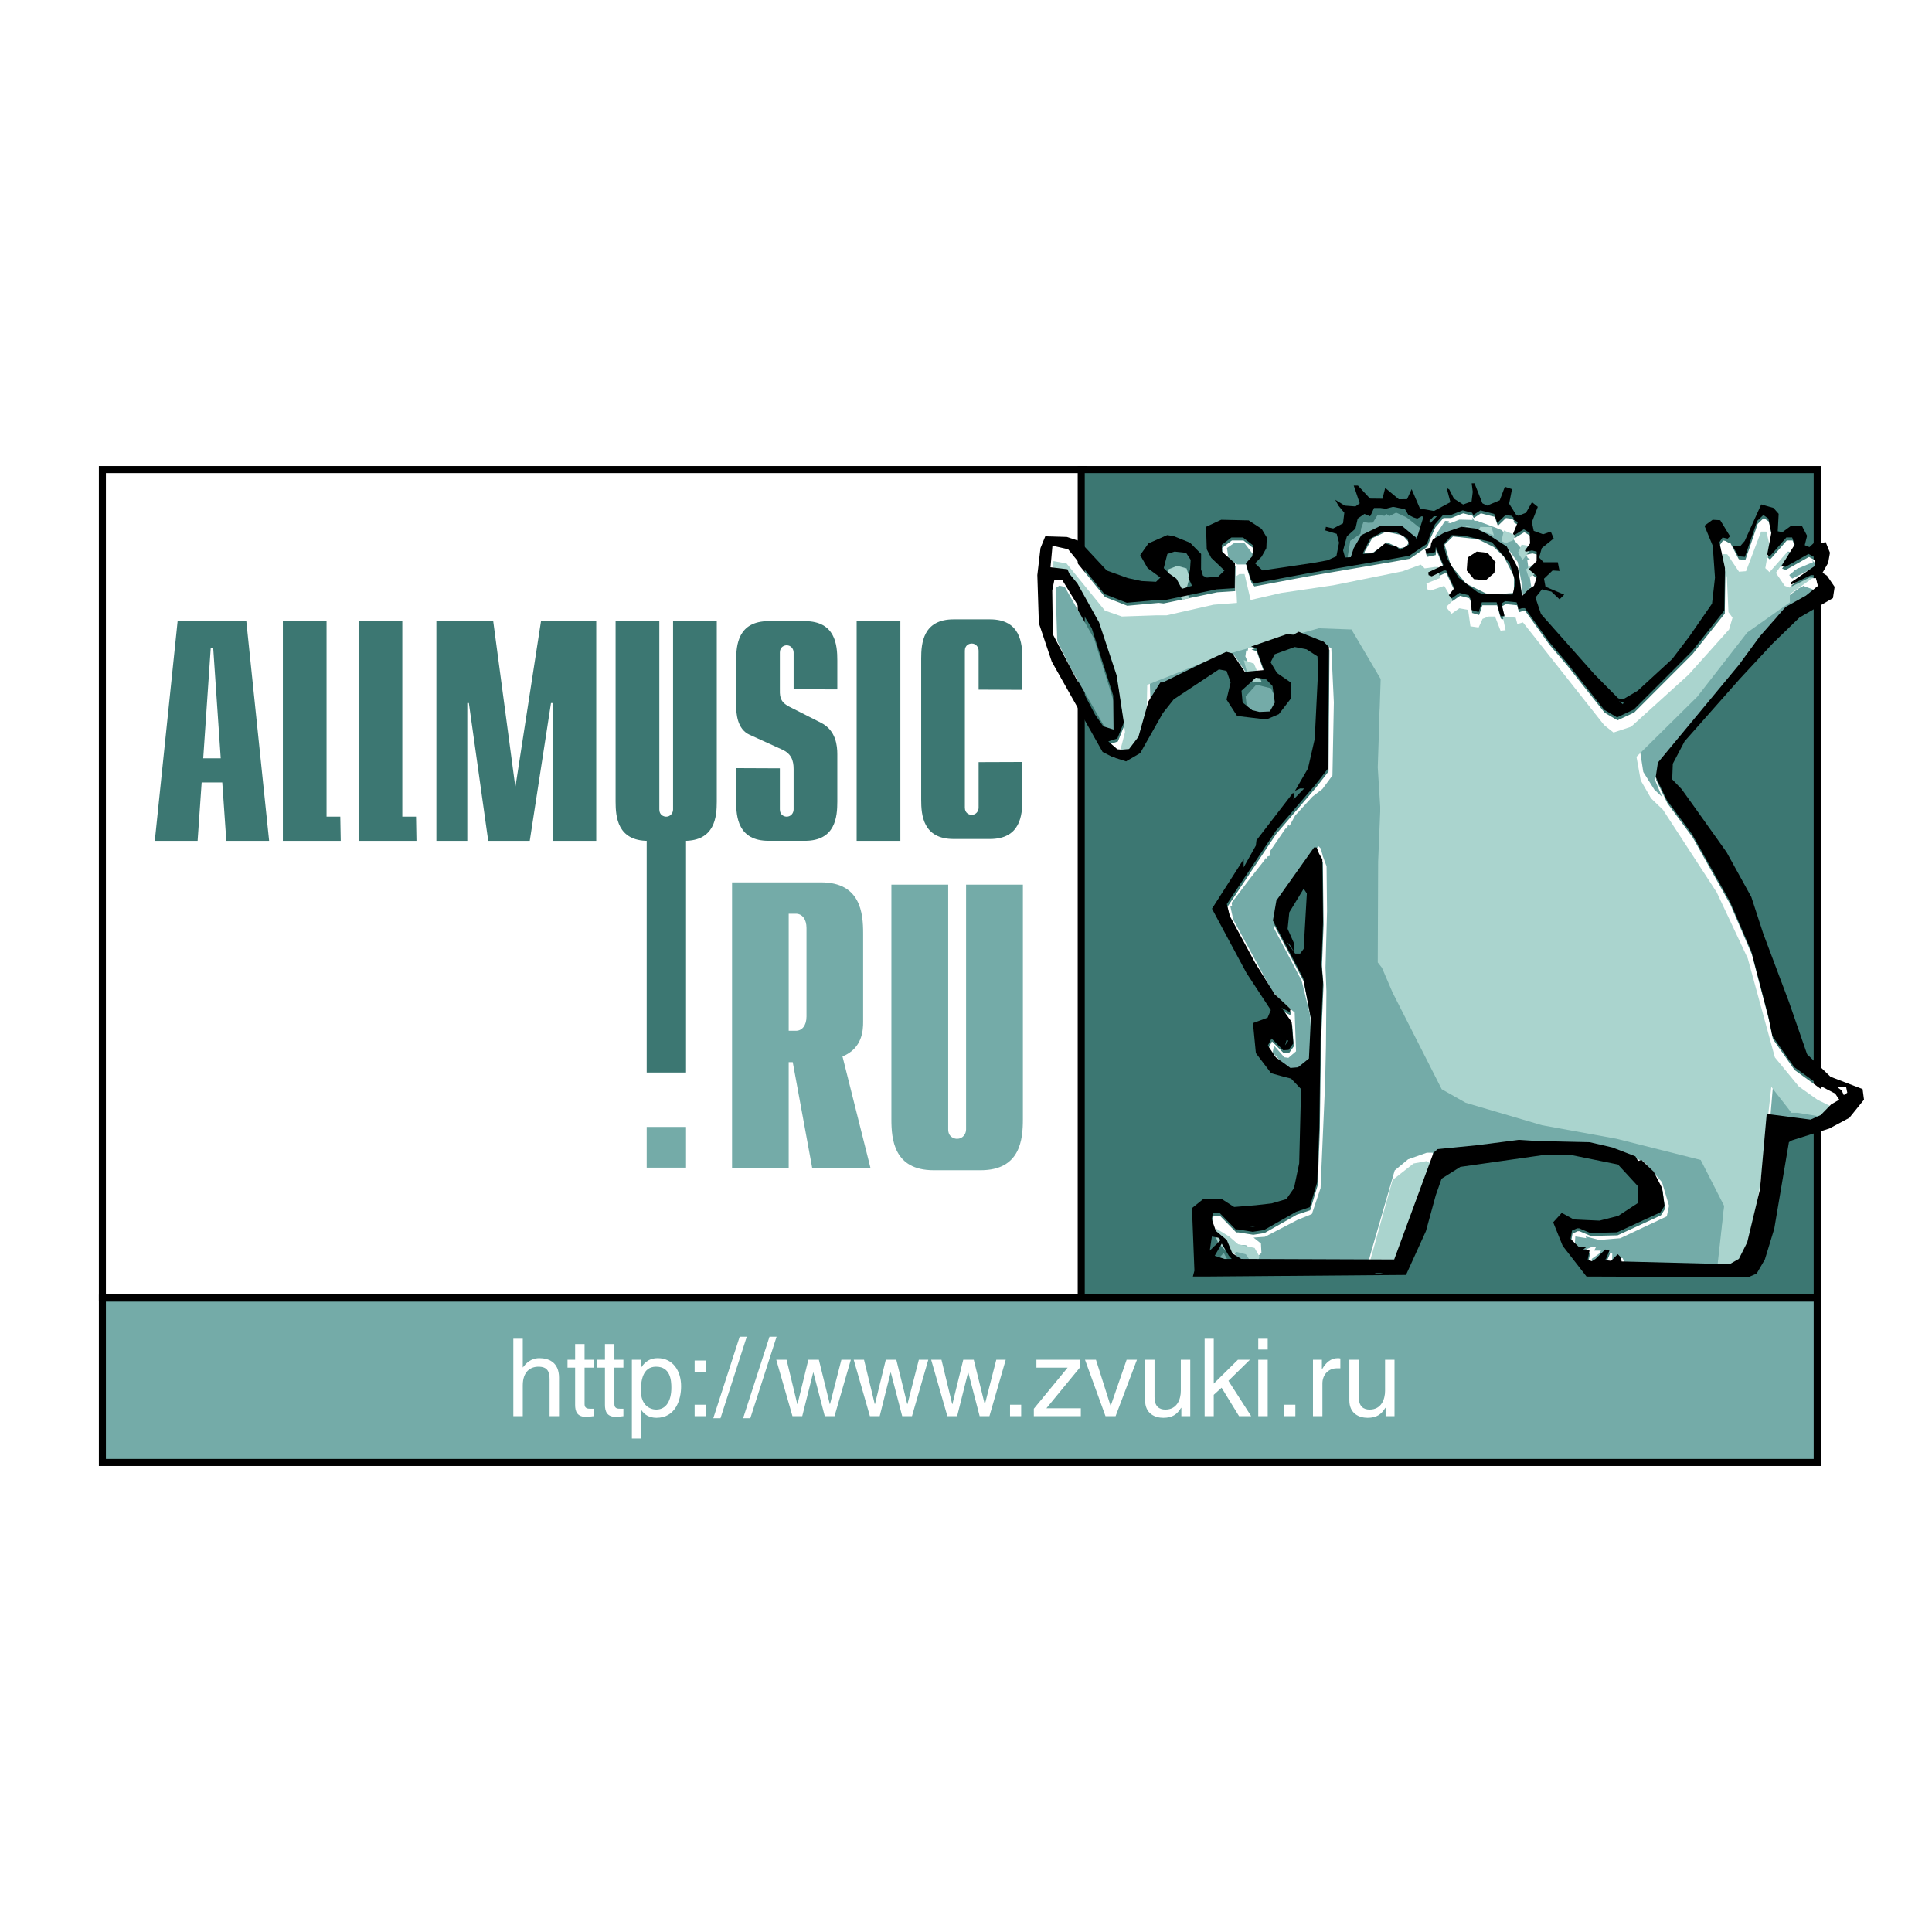 <?xml version="1.0" encoding="utf-8"?>
<!-- Generator: Adobe Illustrator 13.0.0, SVG Export Plug-In . SVG Version: 6.00 Build 14948)  -->
<!DOCTYPE svg PUBLIC "-//W3C//DTD SVG 1.0//EN" "http://www.w3.org/TR/2001/REC-SVG-20010904/DTD/svg10.dtd">
<svg version="1.0" id="Layer_1" xmlns="http://www.w3.org/2000/svg" xmlns:xlink="http://www.w3.org/1999/xlink" x="0px" y="0px"
	 width="192.756px" height="192.756px" viewBox="0 0 192.756 192.756" enable-background="new 0 0 192.756 192.756"
	 xml:space="preserve">
<g>
	<polygon fill-rule="evenodd" clip-rule="evenodd" fill="#FFFFFF" points="0,0 192.756,0 192.756,192.756 0,192.756 0,0 	"/>
	
		<polygon fill-rule="evenodd" clip-rule="evenodd" fill="#FFFFFF" stroke="#000000" stroke-width="0.703" stroke-miterlimit="2.613" points="
		108.102,129.443 10.216,129.443 10.216,46.847 108.102,46.847 108.102,129.443 	"/>
	
		<polygon fill-rule="evenodd" clip-rule="evenodd" fill="#3C7772" stroke="#000000" stroke-width="0.703" stroke-miterlimit="2.613" points="
		181.303,129.443 107.874,129.443 107.874,46.847 181.303,46.847 181.303,129.443 	"/>
	<polygon fill-rule="evenodd" clip-rule="evenodd" fill="#FFFFFF" points="172.556,54.199 172.162,53.975 171.911,53.918 
		171.75,54.152 171.589,54.388 171.871,55.681 172.149,56.977 172.113,59.092 172.083,61.21 170.478,63.231 168.871,65.254 
		165.957,68.171 163.043,71.088 162.212,71.478 161.382,71.866 160.734,71.484 160.093,71.103 158.219,68.744 156.348,66.382 
		155.471,65.353 154.592,64.325 153.39,62.649 152.19,60.976 152.037,60.976 151.882,60.976 151.707,61.033 151.529,61.092 
		151.503,60.917 151.475,60.741 151.415,60.562 151.354,60.384 150.789,60.326 150.222,60.271 150.035,60.388 149.847,60.506 
		149.994,61.114 150.147,61.724 149.994,61.762 149.842,61.801 149.784,61.74 149.727,61.68 149.544,61.032 149.364,60.384 
		148.629,60.384 147.896,60.384 147.735,60.873 147.574,61.359 147.22,61.254 146.87,61.15 146.834,60.651 146.805,60.147 
		146.695,59.915 146.588,59.681 146.121,59.562 145.66,59.445 145.27,59.719 144.879,59.994 144.739,59.837 144.597,59.681 
		144.867,59.327 145.136,58.976 144.731,58.094 144.327,57.213 144.218,57.213 144.105,57.213 143.499,57.504 142.89,57.799 
		142.734,57.74 142.582,57.682 142.56,57.54 142.541,57.397 143.3,57.04 144.06,56.682 143.677,55.772 143.295,54.858 
		143.267,55.118 143.242,55.377 142.809,55.473 142.379,55.563 142.303,55.33 142.227,55.094 142.5,55.007 142.773,54.919 
		142.8,54.712 142.83,54.506 142.918,54.303 143.008,54.1 143.564,53.774 144.119,53.448 144.985,53.153 145.849,52.856 
		146.591,52.947 147.337,53.033 147.922,53.321 148.506,53.608 149.443,54.218 150.38,54.825 150.938,55.901 151.491,56.977 
		151.699,58.371 151.901,59.762 152.226,59.429 152.552,59.092 152.822,58.917 153.095,58.741 153.245,58.27 153.393,57.799 
		153.231,57.648 153.07,57.497 152.819,57.296 152.567,57.095 152.961,56.68 153.354,56.269 153.359,55.798 153.362,55.33 
		153.127,55.271 152.89,55.211 152.57,55.279 152.251,55.348 152.224,55.279 152.193,55.211 152.45,54.858 152.707,54.506 
		152.682,53.978 152.657,53.448 152.368,53.271 152.081,53.096 151.604,53.389 151.128,53.683 151.065,53.622 151.003,53.564 
		151.243,52.977 151.483,52.387 151.224,52.234 150.964,52.081 151.024,52.021 151.084,51.962 150.967,51.861 150.85,51.758 
		150.552,51.722 150.251,51.682 149.847,52.072 149.443,52.463 149.284,52.015 149.126,51.563 148.438,51.39 147.749,51.213 
		147.395,51.448 147.039,51.682 146.979,51.563 146.916,51.448 146.449,51.33 145.982,51.213 145.384,51.448 144.789,51.682 
		144.4,51.682 144.013,51.682 143.611,52.152 143.207,52.62 142.967,53.153 142.727,53.683 142.573,54.111 142.423,54.539 
		141.544,55.14 140.667,55.74 139.869,55.887 139.068,56.032 134.777,56.768 130.487,57.504 127.821,58.007 125.152,58.506 
		125.011,58.331 124.868,58.155 124.606,57.329 124.347,56.504 124.666,56.15 124.988,55.798 125.052,55.271 125.114,54.742 
		124.587,54.329 124.06,53.918 123.486,53.918 122.91,53.918 122.427,54.288 121.942,54.658 121.954,54.995 121.965,55.33 
		122.421,55.74 122.877,56.15 123.071,56.328 123.265,56.504 123.248,57.74 123.232,58.976 122.333,59.036 121.436,59.092 
		118.764,59.649 116.092,60.204 115.847,60.177 115.601,60.147 114.033,60.291 112.465,60.434 111.354,59.997 110.242,59.562 
		108.428,57.329 106.613,55.094 105.832,54.919 105.054,54.742 104.955,55.818 104.858,56.895 105.704,56.993 106.551,57.095 
		106.642,57.306 106.729,57.518 107.14,58.015 107.548,58.513 108.624,60.45 109.702,62.385 110.581,65.032 111.457,67.677 
		111.814,70.031 112.173,72.383 111.851,73.181 111.528,73.98 111.077,74.123 110.626,74.266 111.077,74.658 111.528,75.051 
		111.741,75.071 111.957,75.09 112.326,75.057 112.7,75.025 113.167,74.416 113.637,73.802 114.134,72.035 114.631,70.267 
		115.227,69.326 115.816,68.386 115.934,68.386 116.052,68.386 117.849,67.502 119.646,66.62 121.022,65.974 122.402,65.326 
		122.699,65.407 122.997,65.487 123.623,66.407 124.245,67.324 125.201,67.238 126.157,67.148 125.923,66.505 125.688,65.861 
		125.538,65.418 125.385,64.976 125.128,64.889 124.868,64.804 126.657,64.182 128.449,63.56 128.764,63.593 129.083,63.624 
		129.354,63.475 129.621,63.327 130.872,63.827 132.123,64.325 132.382,64.589 132.642,64.856 132.596,70.915 132.549,76.971 
		131.929,77.767 131.307,78.565 129.318,80.886 127.327,83.206 124.891,86.85 122.451,90.495 122.599,91.085 122.743,91.673 
		124.016,94.025 125.286,96.378 126.247,97.924 127.212,99.471 128.007,100.219 128.804,100.965 128.769,101.123 128.733,101.281 
		128.323,101.064 127.911,100.848 128.414,101.553 128.919,102.262 129.001,103.33 129.083,104.396 128.851,104.723 
		128.616,105.047 128.349,105.064 128.08,105.08 127.674,104.67 127.27,104.258 127.089,104.084 126.908,103.906 126.726,104.258 
		126.546,104.611 126.941,105.199 127.338,105.785 128.066,106.316 128.793,106.846 129.173,106.812 129.55,106.779 
		130.096,106.344 130.64,105.906 130.738,103.906 130.834,101.904 130.454,99.906 130.071,97.91 128.559,95.024 127.045,92.143 
		127.217,91.143 127.393,90.143 129.271,87.497 131.147,84.85 131.279,84.85 131.412,84.85 131.533,85.162 131.656,85.474 
		131.817,85.751 131.979,86.026 132.014,89.144 132.052,92.26 131.97,94.353 131.891,96.446 131.967,97.35 132.047,98.258 
		131.924,101.08 131.801,103.906 131.737,108.375 131.678,112.842 131.574,115.549 131.467,118.256 131.093,119.502 
		130.722,120.744 130.05,120.969 129.375,121.193 127.767,122.109 126.157,123.023 125.598,123.109 125.038,123.195 
		124.303,123.076 123.565,122.959 123.451,122.959 123.339,122.959 122.533,122.137 121.729,121.314 121.405,121.314 
		121.077,121.314 121.006,121.609 120.933,121.9 121.146,122.508 121.358,123.111 121.905,123.564 122.448,124.018 122.725,124.68 
		122.997,125.342 123.439,125.621 123.883,125.9 131.514,125.93 139.146,125.959 141.104,120.639 143.064,115.314 143.27,115.135 
		143.475,114.949 145.466,114.75 147.457,114.555 149.522,114.289 151.59,114.021 152.519,114.082 153.444,114.141 156.047,114.199 
		158.65,114.256 159.781,114.52 160.915,114.783 162.062,115.227 163.209,115.666 163.346,115.902 163.487,116.137 163.641,116.078 
		163.799,116.02 164.419,116.609 165.039,117.199 165.463,118.02 165.883,118.842 166.004,119.725 166.121,120.605 165.916,120.93 
		165.711,121.254 163.545,122.254 161.382,123.25 160.046,123.281 158.716,123.312 158.153,123.076 157.594,122.842 
		157.498,122.842 157.402,122.842 157.148,122.961 156.889,123.076 156.817,123.49 156.744,123.9 157.167,124.314 157.594,124.727 
		157.766,124.727 157.938,124.727 158.123,124.727 158.307,124.727 158.156,124.844 158.006,124.959 158.191,124.959 
		158.377,124.959 158.509,125.02 158.64,125.074 158.547,125.518 158.453,125.961 158.658,126.049 158.866,126.135 159.05,126.018 
		159.232,125.9 159.716,125.432 160.199,124.959 160.412,125.02 160.625,125.074 160.45,125.488 160.278,125.9 160.221,125.961 
		160.163,126.018 160.48,126.057 160.792,126.094 161.122,125.762 161.453,125.432 161.573,125.547 161.693,125.664 
		161.772,125.912 161.846,126.158 167.23,126.293 172.616,126.426 173.075,126.164 173.537,125.9 173.952,125.072 174.369,124.242 
		175.006,121.602 175.643,118.961 175.976,115.197 176.312,111.436 178.5,111.721 180.69,112.004 181.195,111.777 181.701,111.549 
		182.22,111.021 182.736,110.494 183.146,110.256 183.556,110.02 183.351,109.713 183.148,109.41 182.387,109.014 181.627,108.617 
		180.338,107.686 179.049,106.756 177.967,105.213 176.886,103.672 176.678,102.67 176.47,101.668 175.623,98.434 174.779,95.203 
		173.714,92.731 172.649,90.258 170.767,86.909 168.888,83.559 167.626,81.853 166.363,80.147 165.804,78.982 165.241,77.819 
		165.348,77.1 165.454,76.383 169.502,71.503 173.547,66.62 174.586,65.21 175.62,63.796 176.907,62.328 178.193,60.858 
		179.207,60.293 180.221,59.728 180.832,59.236 181.441,58.741 181.31,58.211 181.18,57.682 180.958,57.682 180.736,57.682 
		179.745,58.152 178.754,58.624 178.756,58.506 178.756,58.388 179.958,57.564 181.154,56.738 181.154,56.336 181.154,55.934 
		180.821,55.75 180.485,55.563 179.333,56.211 178.177,56.859 177.992,56.798 177.806,56.738 178.456,55.681 179.108,54.624 
		178.978,54.27 178.847,53.918 178.562,53.918 178.275,53.918 177.762,54.506 177.246,55.094 176.918,55.464 176.593,55.832 
		176.476,55.728 176.361,55.618 176.565,54.533 176.773,53.448 176.626,52.741 176.476,52.035 176.225,51.859 175.976,51.682 
		175.67,51.976 175.364,52.27 174.752,54.064 174.138,55.859 173.81,55.83 173.482,55.798 172.654,54.199 172.556,54.199 	"/>
	<polygon fill-rule="evenodd" clip-rule="evenodd" fill="#FFFFFF" points="136.149,55.047 136.9,53.704 138.279,53.047 
		139.94,53.405 140.568,54.108 140.292,54.548 139.67,54.695 138.383,54.108 137.766,54.578 137.015,55.116 136.138,55.165 
		136.149,55.047 	"/>
	<polygon fill-rule="evenodd" clip-rule="evenodd" fill="#FFFFFF" points="147.255,57.99 148.484,57.916 149.304,56.933 
		149.199,55.872 148.367,55.061 147.151,55.047 146.332,55.754 146.326,57.045 146.966,57.875 147.255,57.99 	"/>
	<polygon fill-rule="evenodd" clip-rule="evenodd" fill="#FFFFFF" points="148.252,59.205 146.269,58.223 144.739,56.38 
		144.124,54.341 144.964,53.521 147.43,53.79 149.039,54.578 150.027,55.515 151.061,57.518 151.032,59.162 149.241,59.283 
		148.252,59.205 	"/>
	<polygon fill-rule="evenodd" clip-rule="evenodd" fill="#74ABA8" points="152.605,54.553 152.652,54.726 152.469,54.786 
		152.605,54.553 	"/>
	<polygon fill-rule="evenodd" clip-rule="evenodd" fill="#74ABA8" points="134.447,55.61 134.715,53.962 135.731,53.257 
		135.803,52.709 136.034,52.081 136.501,52.156 136.974,52.14 137.441,51.376 138.141,51.461 138.31,51.258 138.607,51.493 
		139.29,51.143 139.43,51.203 140.322,51.61 141.216,52.318 141.653,52.672 141.724,52.433 141.771,53.905 140.129,52.848 
		138.924,52.789 137.84,52.789 136.034,53.621 135.142,55.022 134.865,55.899 134.447,55.61 	"/>
	<polygon fill-rule="evenodd" clip-rule="evenodd" fill="#74ABA8" points="177.426,56.315 178.394,55.022 178.863,55.14 
		177.693,56.609 177.426,56.315 	"/>
	<polygon fill-rule="evenodd" clip-rule="evenodd" fill="#74ABA8" points="124.333,56.315 123.437,56.315 122.576,55.802 
		122.415,54.671 123.104,54.197 124.172,54.197 125.067,55.375 124.918,55.986 124.406,56.551 124.333,56.315 	"/>
	<polygon fill-rule="evenodd" clip-rule="evenodd" fill="#74ABA8" points="178.511,57.374 178.931,57.023 179.038,56.906 
		179.248,56.788 179.396,56.669 179.499,56.669 180.895,56.08 180.736,55.843 181.239,56.315 181.151,56.788 181.144,56.669 
		180.895,56.669 178.813,57.729 178.511,57.374 	"/>
	<polygon fill-rule="evenodd" clip-rule="evenodd" fill="#74ABA8" points="153.294,57.845 153.521,58.081 153.441,58.199 
		153.294,57.845 	"/>
	<polygon fill-rule="evenodd" clip-rule="evenodd" fill="#74ABA8" points="151.885,58.553 151.423,56.08 150.386,54.671 
		147.386,52.982 145.764,52.906 144.168,53.611 143.248,53.962 143.175,53.493 144.177,51.962 144.575,51.997 144.464,52.145 
		144.698,52.199 145.592,51.846 145.864,51.846 146.919,51.874 146.861,51.61 147.107,51.962 147.386,51.962 149.29,52.672 
		149.845,52.906 150.196,53.326 150.819,53.611 152.242,55.257 152.42,55.672 152.652,55.785 152.371,55.843 152.77,58.553 
		152.887,58.738 153.119,58.83 152.701,59.021 152.652,59.302 152.534,59.255 152.534,59.431 152.037,59.255 151.918,59.374 
		151.885,58.553 	"/>
	<polygon fill-rule="evenodd" clip-rule="evenodd" fill="#74ABA8" points="125.385,71.296 124.398,70.547 124.278,69.49 
		125.335,68.312 126.791,68.665 127.318,69.726 127.141,71.063 126.996,70.9 126.674,71.303 126.791,71.399 125.385,71.296 	"/>
	<polygon fill-rule="evenodd" clip-rule="evenodd" fill="#74ABA8" points="110.355,72.785 106.955,66.901 105.481,63.961 
		105.316,58.669 105.684,58.435 106.231,58.553 109.164,63.728 111.151,70.078 111.11,73.092 110.355,72.785 	"/>
	<polygon fill-rule="evenodd" clip-rule="evenodd" fill="#74ABA8" points="165.056,78.783 163.952,77.02 163.586,74.662 
		163.998,74.119 169.734,68.579 174.416,62.495 177.693,60.008 179.508,58.669 179.767,58.553 179.865,58.553 179.863,58.435 
		180.818,58.786 181.087,58.904 181.045,58.553 181.436,58.904 177.314,61.49 175.413,63.842 173.294,67.02 165.58,76.193 
		165.129,77.841 165.814,79.487 165.056,78.783 	"/>
	<polygon fill-rule="evenodd" clip-rule="evenodd" fill="#74ABA8" points="178.161,111.855 176.64,111.287 176.942,107.717 
		178.677,109.949 178.978,110.301 179.45,110.301 180.616,110.326 182.523,110.887 181.321,111.832 181.013,111.832 
		181.201,112.008 180.682,111.949 178.161,111.855 	"/>
	<polygon fill-rule="evenodd" clip-rule="evenodd" fill="#74ABA8" points="121.355,123.947 121.809,124.184 121.033,124.889 
		121.355,123.947 	"/>
	<polygon fill-rule="evenodd" clip-rule="evenodd" fill="#74ABA8" points="121.522,125.617 122.096,125.004 122.576,125.902 
		121.809,125.826 121.522,125.617 	"/>
	<polygon fill-rule="evenodd" clip-rule="evenodd" fill="#74ABA8" points="162.013,126.191 162.073,125.943 161.893,125.521 
		161.469,125.477 160.961,126.137 160.666,126.066 160.844,125.762 160.857,125.004 160.297,125.004 159.383,125.709 
		159.088,126.121 158.795,126.066 158.812,125.592 159.555,125.066 159.735,124.77 159.36,124.77 159.052,124.77 159.232,124.418 
		158.795,124.418 157.951,124.77 157.916,124.535 157.801,124.691 157.801,124.83 157.126,124.062 157.17,123.359 158.268,123.533 
		158.199,123.359 159.555,123.711 161.66,123.537 166.296,121.357 166.52,120.301 165.817,117.947 163.998,115.879 159.904,114.361 
		154.469,113.947 149.278,114.418 143.289,114.949 143.026,115.715 142.939,115.006 142.355,115.006 140.484,115.666 
		139.15,116.773 136.802,124.889 136.501,125.988 124.054,125.943 123.748,125.764 122.899,124.77 123.456,124.184 124.333,124.242 
		124.95,125.004 125.505,125.328 125.854,125.004 125.803,124.062 125.067,123.477 126.207,123.393 129.443,121.711 
		130.886,121.125 131.754,118.537 132.207,108.066 132.29,104.305 132.336,98.893 132.246,96.542 132.399,90.896 132.35,86.426 
		132,85.484 131.773,84.661 131.547,84.425 129.559,87.132 127.078,91.132 127.075,92.544 129.864,97.834 130.7,101.246 
		130.864,103.953 130.536,106.174 129.132,106.951 128.487,106.656 126.972,105.012 127.107,104.305 128.132,105.482 
		128.545,105.541 129.304,104.891 129.17,101.012 128.078,100.125 126.906,98.854 123.044,91.759 122.752,90.427 122.929,90.427 
		122.883,90.072 124.683,87.692 126.146,85.838 126.275,85.604 126.438,85.72 126.384,85.484 126.723,85.368 126.731,84.896 
		128.255,82.665 128.428,82.665 128.501,82.308 128.662,82.387 129.217,81.369 130.94,79.487 131.939,78.717 132.939,77.367 
		133.079,70.078 132.825,64.667 130.418,63.427 129.635,63.371 129.047,63.607 128.61,63.255 126.438,64.255 125.505,64.434 
		125.385,64.609 124.519,64.667 124.496,64.901 124.333,64.901 124.251,65.492 125.035,67.316 124.508,67.374 123.161,65.414 
		122.629,65.257 119.887,66.48 116.023,68.487 115.394,68.785 114.772,69.726 114.704,67.609 121.487,64.901 124.45,63.793 
		132.058,61.847 134.819,61.962 135.382,62.55 137.908,67.02 137.644,71.725 137.764,77.133 137.75,80.547 137.556,95.185 
		138.072,95.834 140.252,100.596 144.155,107.951 146.566,109.293 154.406,111.549 161.429,112.826 163.414,113.428 165.64,113.857 
		169.898,115.006 172.146,119.477 171.428,126.178 171.37,126.439 162.013,126.191 	"/>
	<polygon fill-rule="evenodd" clip-rule="evenodd" fill="#AAD4CE" points="146.236,52.45 146.738,52.568 146.236,52.568 
		146.236,52.45 	"/>
	<polygon fill-rule="evenodd" clip-rule="evenodd" fill="#AAD4CE" points="147.522,52.851 147.7,52.568 148.812,52.592 
		149.047,53.427 147.522,52.851 	"/>
	<polygon fill-rule="evenodd" clip-rule="evenodd" fill="#AAD4CE" points="149.804,53.979 150.041,52.922 151.19,53.392 
		150.918,53.935 150.439,54.097 150.257,54.214 149.804,53.979 	"/>
	<polygon fill-rule="evenodd" clip-rule="evenodd" fill="#AAD4CE" points="151.453,55.154 151.809,54.333 152.461,54.453 
		152.554,55.042 151.912,55.861 151.453,55.154 	"/>
	<polygon fill-rule="evenodd" clip-rule="evenodd" fill="#AAD4CE" points="152.256,56.804 152.868,56.332 153.303,56.569 
		153.119,57.273 152.521,57.626 152.256,56.804 	"/>
	<polygon fill-rule="evenodd" clip-rule="evenodd" fill="#AAD4CE" points="152.625,58.563 153.185,58.92 152.909,59.531 
		152.614,59.508 152.625,58.563 	"/>
	<polygon fill-rule="evenodd" clip-rule="evenodd" fill="#AAD4CE" points="117.616,59.156 116.36,57.979 116.578,56.804 
		117.447,56.45 118.384,56.708 118.676,57.626 118.384,58.709 118.622,59.681 117.947,59.859 117.616,59.156 	"/>
	<polygon fill-rule="evenodd" clip-rule="evenodd" fill="#AAD4CE" points="151.816,60.216 152.057,60.33 151.852,60.45 
		151.816,60.216 	"/>
	<polygon fill-rule="evenodd" clip-rule="evenodd" fill="#AAD4CE" points="124.35,66.824 124.093,65.858 125.108,66.213 
		125.87,68.037 125.019,68.093 124.35,66.824 	"/>
	<polygon fill-rule="evenodd" clip-rule="evenodd" fill="#AAD4CE" points="124.765,125.846 124.303,125.141 123.374,124.904 
		122.763,125.254 121.541,124.018 121.156,123.023 121.309,122.553 122.647,123.375 123.532,124.146 125.171,124.504 
		125.663,125.375 125.403,126.08 124.765,125.846 	"/>
	<polygon fill-rule="evenodd" clip-rule="evenodd" fill="#AAD4CE" points="136.584,126.195 138.94,117.725 141.03,116.082 
		142.313,115.846 142.745,116.082 142.538,117.02 141.956,118.787 139.042,126.783 136.416,126.783 136.584,126.195 	"/>
	<polygon fill-rule="evenodd" clip-rule="evenodd" fill="#AAD4CE" points="171.256,127.139 172.018,120.314 169.68,115.73 
		161.256,113.609 153.841,112.262 146.236,110.025 143.841,108.672 138.94,99.029 137.881,96.559 137.46,96.017 137.498,85.973 
		137.717,80.679 137.46,76.562 137.75,67.744 134.838,62.803 131.579,62.682 121.427,65.555 114.459,68.33 114.407,71.076 
		113.372,74.915 112.533,75.901 110.893,75.527 111.716,75.071 112.246,73.034 111.571,68.448 109.673,63.037 106.679,57.905 
		105.043,57.799 105.104,55.979 106.408,56.215 110.239,60.919 111.93,61.507 115.341,61.39 116.393,61.39 121.074,60.33 
		123.415,60.15 123.298,57.509 123.65,57.273 124.166,57.273 124.775,59.859 127.829,59.156 133.011,58.394 139.916,57.002 
		141.751,56.332 142.139,56.708 143.145,56.569 143.475,56.569 143.66,57.671 142.313,58.214 142.418,58.8 142.724,58.92 
		144.092,58.449 144.949,59.915 144.27,60.565 144.829,61.228 145.597,60.686 146.471,60.845 146.706,62.484 147.522,62.602 
		147.916,61.742 148.53,61.507 149.161,61.507 149.708,62.92 150.213,62.869 149.926,61.507 151.218,61.625 151.385,62.264 
		151.944,62.094 160.043,72.337 160.98,73.085 162.733,72.504 168.47,67.313 172.51,62.803 172.856,61.625 172.449,61.072 
		172.291,57.626 171.961,56.215 171.895,55.275 172.332,55.302 173.501,57.04 174.203,56.988 175.703,53.037 176.228,53.037 
		176.544,54.333 176.126,56.683 176.544,57.083 177.314,56.215 178.243,55.154 178.77,55.325 178.811,55.744 178.096,55.861 
		177.184,57.157 178.065,58.449 178.538,58.622 180.523,57.626 180.909,57.626 178.579,59.272 178.57,59.744 178.584,60.094 
		174.32,63.107 169.344,69.504 163.272,75.505 163.695,77.858 164.725,79.649 165.916,80.795 171.28,89.032 174.375,95.617 
		177.082,105.496 179.472,108.4 181.343,109.729 182.867,110.475 183.181,111.023 181.928,111.445 179.354,111.023 178.731,111.023 
		178.47,110.674 176.725,108.436 175.796,116.787 175.143,121.342 173.971,125.254 172.996,127.139 171.633,127.275 
		171.256,127.139 	"/>
	<path fill-rule="evenodd" clip-rule="evenodd" d="M103.809,54.681l0.478-1.176l2.16,0.065l1.24,0.407l2.739,2.946l2.107,0.755
		l1.366,0.293l1.439,0.074l0.437-0.423l-1.278-0.942l-0.74-1.295l0.822-1.172l1.871-0.827l0.645,0.099l1.636,0.659l1.106,1.125
		l-0.008,1.53l0.191,0.634l0.382,0.19l1.139-0.094l0.623-0.615l-1.322-1.26l-0.445-0.856l-0.07-2.238l1.51-0.704l2.748,0.062
		l1.286,0.845l0.517,0.858l-0.046,1.076l-0.471,0.84l-0.652,0.668l0.743,0.708l5.179-0.771l1.286-0.238l0.902-0.401l0.267-1.359
		l-0.234-0.886l-1.139-0.341l0.06-0.357l0.729,0.164l0.983-0.512l0.128-1.059l-0.59-0.709l-0.316-0.586l0.95,0.586l1.068,0.08
		l0.426-0.314l-0.598-1.764h0.42l1.155,1.24l0.074,0.056l1.215,0.014l0.276-1.077l1.36,1.131l0.819-0.011l0.456-0.998l0.83,1.931
		l1.407,0.248l1.633-0.882l-0.377-1.418l0.263,0.156l0.467,0.912l0.915,0.585l0.844-0.308l0.117-0.953l-0.106-0.86h0.276
		l0.792,1.999l0.468,0.234l1.262-0.534l0.511-1.344l0.713,0.235l-0.287,1.451l0.699,1.104l0.235,0.095l0.748-0.297l0.598-1.056
		l0.58,0.468l-0.594,1.526l0.187,0.867l0.939,0.342l0.765-0.266l0.29,0.685l-1.191,0.962l-0.268,0.94l0.453,0.472h0.778h0.637
		l0.117,0.587l0.058,0.277l-0.696-0.044l-0.857,0.822l0.15,0.797l1.87,0.791l-0.467,0.471l-0.819-0.774l-0.937-0.224l-0.65,0.821
		l0.557,1.647l5.359,6.04l2.341,2.361l0.467,0.115l1.479-0.87l3.438-3.159l1.71-2.251l2.268-3.278l0.294-2.6l-0.224-3.176
		l-0.825-1.999l0.814-0.592l0.759,0.045l0.98,1.604l-0.24,0.233l-0.508-0.116l-0.316,0.469l0.555,2.59l-0.065,4.233l-3.21,4.044
		l-5.829,5.835l-1.663,0.775l-1.287-0.762l-3.744-4.721l-1.756-2.058l-2.401-3.351h-0.31l-0.352,0.118l-0.055-0.351l-0.12-0.357
		l-1.134-0.113l-0.374,0.235l0.301,1.218l-0.309,0.077l-0.112-0.121l-0.363-1.295h-1.467l-0.325,0.975l-0.702-0.208l-0.067-1.001
		l-0.217-0.47l-0.926-0.235l-0.781,0.549l-0.281-0.314l0.541-0.704l-0.812-1.766h-0.221l-1.216,0.588l-0.309-0.118l-0.041-0.281
		l1.519-0.715l-0.762-1.823l-0.058,0.518l-0.862,0.187l-0.15-0.471l0.546-0.176l0.055-0.409l0.18-0.409l1.111-0.652l1.729-0.592
		l1.489,0.177l1.169,0.578l1.874,1.214l1.114,2.152l0.406,2.787l0.65-0.67l0.544-0.353l0.298-0.942l-0.325-0.299l-0.5-0.404
		l0.786-0.826l0.009-0.94l-0.473-0.117l-0.64,0.135l-0.057-0.135l0.511-0.703l-0.05-1.061l-0.576-0.353l-0.95,0.587l-0.129-0.118
		l0.481-1.178l-0.517-0.308l0.117-0.117l-0.231-0.205l-0.599-0.074l-0.812,0.78l-0.314-0.898l-1.376-0.353l-0.71,0.471l-0.123-0.235
		l-0.935-0.236l-1.196,0.471h-0.772l-0.807,0.939l-0.48,1.06l-0.303,0.857l-1.757,1.202l-1.598,0.293l-8.579,1.47l-5.337,1.002
		l-0.284-0.353l-0.524-1.652l0.642-0.703l0.129-1.057l-1.055-0.825h-1.15l-0.967,0.742l0.02,0.668l0.915,0.822l0.388,0.351
		l-0.033,2.474l-1.8,0.118l-5.34,1.112l-0.492-0.055l-3.135,0.283l-2.225-0.87l-3.627-4.469l-1.56-0.352l-0.195,2.152l1.691,0.2
		l0.178,0.424l0.818,0.996l2.156,3.874l1.754,5.29l0.717,4.706l-0.647,1.595l-0.901,0.289l0.901,0.782l0.429,0.042l0.743-0.067
		l0.937-1.222l0.997-3.536l1.185-1.881h0.235l3.595-1.765l2.753-1.295l0.602,0.163l1.242,1.836l1.912-0.177l-0.467-1.288
		l-0.304-0.886l-0.516-0.17l3.578-1.241l0.636,0.061l0.541-0.296l2.5,0.998l0.519,0.533L132.5,76.675l-1.243,1.593l-3.979,4.641
		l-4.875,7.289l0.292,1.178l2.543,4.707l1.923,3.089l1.595,1.496l-0.073,0.314l-0.819-0.434l1.005,1.414l0.166,2.137l-0.467,0.648
		l-0.538,0.037l-0.812-0.822l-0.357-0.354l-0.366,0.705l0.792,1.172l1.459,1.062l0.757-0.064l1.09-0.875l0.194-4.004l-0.763-3.992
		l-3.026-5.767l0.347-2l3.756-5.292h0.262l0.246,0.624l0.322,0.554L132,91.963l-0.161,4.185l0.158,1.812l-0.245,5.648l-0.126,8.936
		l-0.211,5.414l-0.742,2.486l-1.347,0.451l-3.221,1.83l-1.117,0.172l-1.472-0.236h-0.229l-1.606-1.645h-0.653l-0.145,0.588
		l0.426,1.209l1.091,0.904l0.552,1.326l0.879,0.559l15.267,0.057l3.919-10.641l0.41-0.369l3.979-0.395l4.136-0.531l1.854,0.117
		l5.203,0.117l2.265,0.525l2.297,0.885l0.275,0.471l0.314-0.119l1.24,1.182l0.844,1.645l0.238,1.762l-0.413,0.648l-4.329,1.996
		l-2.666,0.062l-1.12-0.469h-0.19l-0.515,0.234l-0.146,0.822l0.852,0.826h0.345h0.368l-0.301,0.232h0.372l0.262,0.113l-0.186,0.889
		l0.413,0.174l0.365-0.234l0.967-0.941l0.427,0.113l-0.35,0.828l-0.112,0.117l0.628,0.076l0.659-0.664l0.24,0.236l0.158,0.49
		l10.765,0.271l0.923-0.527l0.833-1.656l1.271-5.283l0.672-7.527l4.376,0.57l1.013-0.455l1.035-1.057l0.816-0.475l-0.403-0.607
		l-1.524-0.793l-2.576-1.861l-2.165-3.084l-0.413-2.004l-1.69-6.465l-2.131-4.943l-3.764-6.703l-2.524-3.41l-1.12-2.328l0.214-1.436
		l8.096-9.762l2.07-2.825l2.573-2.939l2.026-1.13l1.219-0.987l-0.26-1.061h-0.442l-1.983,0.944l0.006-0.236l2.396-1.65v-0.804
		l-0.672-0.369l-2.306,1.294l-0.371-0.121l1.303-2.112l-0.263-0.708h-0.57l-1.029,1.176l-0.653,0.74l-0.234-0.213l0.415-2.173
		l-0.298-1.413l-0.5-0.352l-0.612,0.585l-1.229,3.59l-0.653-0.06l-0.585-1.057l0.769,0.052l0.45-0.521l1.647-3.646l1.224,0.352
		l0.516,0.587l-0.043,0.821l-0.05,0.919l0.47,0.088l0.886-0.651h1.046l0.527,1.014l-0.235,0.936l0.47,0.19l0.535-0.497l0.53,0.122
		l0.555-0.122l0.426,1.061l-0.178,1.01l-0.562,0.989l0.448,0.294l0.759,1.114l-0.169,1.123l-3.341,1.937l-2.671,2.59l-3.28,3.529
		l-5.51,6.233l-1.175,2.232l-0.06,1.562l0.935,0.969l1.221,1.704l3.267,4.589l2.469,4.47l1.188,3.644l2.567,6.823l1.812,5.225
		l2.338,2.246l3.198,1.23l0.14,1.057l-1.465,1.814l-1.99,1.064l-3.742,1.184l-0.293,0.176l-1.464,8.646l-0.934,3.055l-0.822,1.414
		l-0.816,0.352l-16.157-0.059l-2.379-3.061l-0.947-2.35l0.853-0.939l1.196,0.652l1.092,0.053l1.48,0.068l1.871-0.477l1.988-1.299
		l-0.067-1.705l-1.951-2.119l-4.621-0.938h-2.868l-8.235,1.174l-1.873,1.178l-0.579,1.646l-0.984,3.588l-1.987,4.367l-19.82,0.16
		h-1.444l0.153-0.588l-0.243-6.236l1.166-0.939h1.756l1.287,0.826l2.163-0.178l1.582-0.18l1.464-0.43l0.762-1.096l0.517-2.471
		l0.186-7.412l-0.997-1.045l-0.819-0.207l-1.169-0.328l-1.524-2.006l-0.29-2.996l1.459-0.537l0.322-0.76l-2.428-3.701l-1.757-3.268
		l-1.685-3.145l3.162-4.939l-0.005,0.82l1.221-2.179l0.06-0.525l3.62-4.703h0.149l-0.082,0.635l1.077-1.104h-0.418l-0.5,0.234
		l1.295-2.236l0.674-2.941l0.328-6.646l-0.055-1.589l-1.084-0.703l-1.188-0.234l-2.002,0.729l-0.401,0.796l0.636,1.068l1.404,0.966
		v1.557l-1.219,1.584l-1.239,0.53l-2.926-0.349l-1.055-1.636l0.41-1.716l-0.41-1.147l-0.759-0.148l-4.507,2.987l-1.084,1.368
		l-2.262,3.996l-1.407,0.825l-1.33-0.419l-1.016-0.52l-5.07-9.009l-1.29-3.841l-0.152-4.797L103.809,54.681L103.809,54.681z
		 M161.914,70.257l0.071-0.169l-0.448-0.118L161.914,70.257L161.914,70.257z M150.62,56.205l-1.773-2.115l-2.728-0.638l-1.263-0.066
		l-0.852,0.943l0.357,1.343l1.169,1.975l1.874,1.422l0.53,0.198l2.979,0.048l0.295-1.223L150.62,56.205L150.62,56.205z
		 M142.724,52.17l0.637-0.667h-0.307l-0.447,0.47L142.724,52.17L142.724,52.17z M135.993,55.268l0.997-0.067l1.193-0.988
		l1.188,0.351l0.312,0.318l0.885-0.553l-0.129-0.592l-1.108-0.634l-1.35-0.07l-1.27,0.704l-0.719,1.414V55.268L135.993,55.268z
		 M134.198,55.621l0.571-0.033l0.295-0.907l0.757-1.289l1.947-0.944h1.246l0.901,0.057l1.346,1.117l0.055,0.214l0.708-2.283
		l-0.178-0.05l-0.445,0.236l-0.371-0.118l-0.53-0.271l-0.322-0.549l-1.199-0.236l-0.699,0.19l-0.552-0.072h-0.642l-0.263,0.587
		l-0.125,0.233l-0.568-0.233l-0.672,0.47l-0.224,1.002l-0.853,0.764l-0.38,1.411L134.198,55.621L134.198,55.621z M116.628,57.205
		l0.745,0.531l0.541,1.009l1.011-0.301l-0.357-0.822l0.163-0.824l0.063-0.944l-0.459-0.703l-1.145-0.12l-0.722,0.236l-0.362,1.412
		L116.628,57.205L116.628,57.205z M128.533,103.842l-0.152-0.117l-0.17,0.568L128.533,103.842L128.533,103.842z M130.068,88.669
		l-1.434,2.356l-0.169,1.647l0.678,1.529l0.005,0.821l-0.426-0.703l-0.353-0.353l0.847,1.173h0.497l0.354-0.469l0.317-5.529
		L130.068,88.669L130.068,88.669z M183.957,109.256l0.347-0.236l-0.12-0.59h-0.926l0.483,0.357L183.957,109.256L183.957,109.256z
		 M137.416,127.131l0.596-0.119h-0.857L137.416,127.131L137.416,127.131z M122.167,125.604h0.721l-0.295-0.33l-0.699-1.197
		l-0.702,1.211L122.167,125.604L122.167,125.604z M121.776,123.719l-0.222-0.232l-0.646-0.117l-0.208,1.406L121.776,123.719
		L121.776,123.719z M125.21,122.312l-0.521,0.115l0.923-0.115H125.21L125.21,122.312z M123.975,70.088l0.962,0.768l0.721,0.172
		l1.033-0.048l0.499-0.891l-0.231-1.648l-0.675-0.703l-0.997-0.121l-1.423,1.294L123.975,70.088L123.975,70.088z M105.043,63.286
		l4.212,8.011l0.819,1.169l1.025,0.324l-0.035-3.406l-2.14-6.705l-2.948-4.822h-0.783l-0.211,1.057L105.043,63.286L105.043,63.286z"
		/>
	<polygon fill-rule="evenodd" clip-rule="evenodd" points="148.225,57.902 147.053,57.779 146.335,56.914 146.428,55.621 
		147.337,55.032 148.407,55.151 149.214,56.093 149.094,57.15 148.225,57.902 	"/>
	<path fill-rule="evenodd" clip-rule="evenodd" fill="#3C7772" d="M20.275,75.656l0.749-10.991h0.249l0.748,10.991H20.275
		L20.275,75.656z M15.445,83.892h4.27l0.404-5.826h2.057l0.404,5.826h4.27l-2.276-21.918h-6.853L15.445,83.892L15.445,83.892z"/>
	<polygon fill-rule="evenodd" clip-rule="evenodd" fill="#3C7772" points="33.995,83.892 28.221,83.892 28.221,61.974 32.58,61.974 
		32.58,81.479 33.951,81.479 33.995,83.892 	"/>
	<polygon fill-rule="evenodd" clip-rule="evenodd" fill="#3C7772" points="41.55,83.892 35.775,83.892 35.775,61.974 40.138,61.974 
		40.138,81.479 41.509,81.479 41.55,83.892 	"/>
	<polygon fill-rule="evenodd" clip-rule="evenodd" fill="#3C7772" points="53.975,61.974 59.487,61.974 59.487,83.892 
		55.128,83.892 55.128,70.145 54.972,70.145 52.853,83.892 48.709,83.892 46.778,70.145 46.622,70.145 46.622,83.892 43.538,83.892 
		43.538,61.974 49.208,61.974 51.418,78.536 53.975,61.974 	"/>
	<path fill-rule="evenodd" clip-rule="evenodd" fill="#3C7772" d="M65.78,61.974v18.786c0,0.563,0.437,0.72,0.686,0.72
		c0.404,0,0.686-0.343,0.686-0.72V61.974h4.361v18.004c0,1.534-0.188,3.915-3.239,3.915H64.66c-3.054,0-3.242-2.38-3.242-3.915
		V61.974H65.78L65.78,61.974z"/>
	<path fill-rule="evenodd" clip-rule="evenodd" fill="#3C7772" d="M77.807,76.658v4.101c0,0.563,0.435,0.72,0.686,0.72
		c0.404,0,0.686-0.343,0.686-0.72v-4.038c0-0.877-0.251-1.535-1.155-1.941l-3.239-1.473c-1.246-0.564-1.338-2.129-1.338-2.943
		v-4.478c0-1.535,0.186-3.914,3.24-3.914h3.613c3.054,0,3.239,2.378,3.239,3.914v2.897l-4.359-0.017v-3.664
		c0-0.376-0.282-0.721-0.686-0.721c-0.251,0-0.686,0.157-0.686,0.721v3.474c0,0.784-0.096,1.411,0.964,1.942l3.147,1.596
		c1.497,0.752,1.62,2.317,1.62,3.133v4.728c0,1.534-0.186,3.915-3.239,3.915h-3.613c-3.054,0-3.24-2.38-3.24-3.915v-3.336
		L77.807,76.658L77.807,76.658z"/>
	<polygon fill-rule="evenodd" clip-rule="evenodd" fill="#3C7772" points="85.468,61.974 89.83,61.974 89.83,83.892 85.468,83.892 
		85.468,61.974 	"/>
	<polygon fill-rule="evenodd" clip-rule="evenodd" fill="#3C7772" points="64.521,81.783 68.446,81.783 68.446,107.006 
		64.521,107.006 64.521,81.783 	"/>
	<polygon fill-rule="evenodd" clip-rule="evenodd" fill="#74ABA8" points="64.521,112.434 68.446,112.434 68.446,116.496 
		64.521,116.496 64.521,112.434 	"/>
	<path fill-rule="evenodd" clip-rule="evenodd" fill="#3C7772" d="M101.999,79.796c0,1.533-0.188,3.912-3.239,3.912h-3.614
		c-3.054,0-3.239-2.379-3.239-3.912V65.705c0-1.535,0.186-3.914,3.239-3.914h3.614c3.051,0,3.239,2.379,3.239,3.914v3.119
		l-4.362-0.02v-3.882c0-0.376-0.279-0.719-0.686-0.719c-0.248,0-0.686,0.156-0.686,0.719v15.657c0,0.562,0.438,0.719,0.686,0.719
		c0.407,0,0.686-0.343,0.686-0.719v-4.541l4.362-0.016V79.796L101.999,79.796z"/>
	<path fill-rule="evenodd" clip-rule="evenodd" fill="#74ABA8" d="M78.689,102.84V91.165h0.727c0.604,0,1.048,0.53,1.048,1.425
		v8.827c0,0.895-0.445,1.424-1.048,1.424H78.689L78.689,102.84z M86.842,116.504L84.056,105.4c2.019-0.814,2.059-2.684,2.059-3.457
		v-8.825c0-1.994-0.243-5.084-4.198-5.084h-8.88v28.47h5.651v-10.533h0.404l1.937,10.533H86.842L86.842,116.504z"/>
	<path fill-rule="evenodd" clip-rule="evenodd" fill="#74ABA8" d="M94.602,88.26v24.424c0,0.732,0.568,0.936,0.893,0.936
		c0.527,0,0.891-0.447,0.891-0.936V88.26h5.668v23.406c0,1.996-0.243,5.088-4.209,5.088h-4.699c-3.969,0-4.211-3.092-4.211-5.088
		V88.26H94.602L94.602,88.26z"/>
	
		<polygon fill-rule="evenodd" clip-rule="evenodd" fill="#74ABA8" stroke="#000000" stroke-width="0.703" stroke-miterlimit="2.613" points="
		181.303,145.91 10.216,145.91 10.216,129.512 181.303,129.512 181.303,145.91 	"/>
	<path fill-rule="evenodd" clip-rule="evenodd" fill="#FFFFFF" d="M55.775,137.463c0-1.602-1.092-1.957-1.959-1.957
		c-0.899,0-1.37,0.559-1.638,0.914h-0.021v-2.852h-0.942v7.725h0.942v-3.066c0-1.42,0.792-1.871,1.562-1.871
		c0.899,0,1.113,0.494,1.113,1.258v3.68h0.942V137.463L55.775,137.463z"/>
	<path fill-rule="evenodd" clip-rule="evenodd" fill="#FFFFFF" d="M59.221,136.451v-0.785h-0.899v-1.57H57.38v1.57h-0.76v0.785h0.76
		v3.713c0,0.678,0.204,1.205,1.135,1.205c0.096,0,0.364-0.043,0.706-0.076v-0.742H58.89c-0.193,0-0.567,0-0.567-0.441v-3.658H59.221
		L59.221,136.451z"/>
	<path fill-rule="evenodd" clip-rule="evenodd" fill="#FFFFFF" d="M62.197,136.451v-0.785h-0.899v-1.57h-0.942v1.57h-0.76v0.785
		h0.76v3.713c0,0.678,0.203,1.205,1.134,1.205c0.097,0,0.364-0.043,0.707-0.076v-0.742h-0.332c-0.193,0-0.567,0-0.567-0.441v-3.658
		H62.197L62.197,136.451z"/>
	<path fill-rule="evenodd" clip-rule="evenodd" fill="#FFFFFF" d="M63.941,138.744c0-0.914,0.15-2.389,1.509-2.389
		c1.456,0,1.531,1.387,1.531,2.107c0,1.238-0.482,2.174-1.509,2.174C64.873,140.637,63.941,140.238,63.941,138.744L63.941,138.744z
		 M63.042,143.521h0.942v-2.82h0.021c0.246,0.398,0.738,0.756,1.488,0.756c1.905,0,2.461-1.799,2.461-3.145
		c0-1.58-0.845-2.807-2.333-2.807c-1.017,0-1.445,0.635-1.67,0.957h-0.021v-0.797h-0.888V143.521L63.042,143.521z"/>
	<path fill-rule="evenodd" clip-rule="evenodd" fill="#FFFFFF" d="M70.417,140.152h-1.113v1.141h1.113V140.152L70.417,140.152z
		 M70.417,135.742h-1.113v1.141h1.113V135.742L70.417,135.742z"/>
	<polygon fill-rule="evenodd" clip-rule="evenodd" fill="#FFFFFF" points="74.505,133.365 73.799,133.365 71.164,141.5 
		71.883,141.5 74.505,133.365 	"/>
	<polygon fill-rule="evenodd" clip-rule="evenodd" fill="#FFFFFF" points="77.481,133.365 76.774,133.365 74.14,141.5 74.858,141.5 
		77.481,133.365 	"/>
	<polygon fill-rule="evenodd" clip-rule="evenodd" fill="#FFFFFF" points="81.131,136.936 81.152,136.936 82.287,141.293 
		83.26,141.293 84.887,135.666 83.945,135.666 82.811,140.088 82.789,140.088 81.698,135.666 80.649,135.666 79.568,140.088 
		79.546,140.088 78.476,135.666 77.449,135.666 79.065,141.293 80.039,141.293 81.131,136.936 	"/>
	<polygon fill-rule="evenodd" clip-rule="evenodd" fill="#FFFFFF" points="88.858,136.936 88.879,136.936 90.014,141.293 
		90.988,141.293 92.615,135.666 91.673,135.666 90.538,140.088 90.517,140.088 89.425,135.666 88.376,135.666 87.295,140.088 
		87.274,140.088 86.204,135.666 85.176,135.666 86.792,141.293 87.767,141.293 88.858,136.936 	"/>
	<polygon fill-rule="evenodd" clip-rule="evenodd" fill="#FFFFFF" points="96.585,136.936 96.607,136.936 97.741,141.293 
		98.715,141.293 100.342,135.666 99.4,135.666 98.266,140.088 98.244,140.088 97.153,135.666 96.104,135.666 95.023,140.088 
		95.001,140.088 93.931,135.666 92.903,135.666 94.52,141.293 95.494,141.293 96.585,136.936 	"/>
	<polygon fill-rule="evenodd" clip-rule="evenodd" fill="#FFFFFF" points="101.883,140.152 100.771,140.152 100.771,141.293 
		101.883,141.293 101.883,140.152 	"/>
	<polygon fill-rule="evenodd" clip-rule="evenodd" fill="#FFFFFF" points="107.738,136.441 107.738,135.666 103.403,135.666 
		103.403,136.451 106.518,136.451 103.146,140.551 103.146,141.293 107.834,141.293 107.834,140.508 104.398,140.508 
		107.738,136.441 	"/>
	<polygon fill-rule="evenodd" clip-rule="evenodd" fill="#FFFFFF" points="110.82,140.25 110.799,140.25 109.344,135.666 
		108.252,135.666 110.296,141.293 111.302,141.293 113.433,135.666 112.404,135.666 110.82,140.25 	"/>
	<path fill-rule="evenodd" clip-rule="evenodd" fill="#FFFFFF" d="M118.752,141.293v-5.627h-0.942v3.1
		c0,0.816-0.353,1.871-1.541,1.871c-0.61,0-1.081-0.312-1.081-1.236v-3.734h-0.941v4.045c0,1.346,0.995,1.746,1.819,1.746
		c0.898,0,1.381-0.348,1.776-1.004l0.021,0.021v0.818H118.752L118.752,141.293z"/>
	<polygon fill-rule="evenodd" clip-rule="evenodd" fill="#FFFFFF" points="122.562,137.764 124.702,135.666 123.504,135.666 
		121.096,138.045 121.096,133.568 120.186,133.568 120.186,141.293 121.096,141.293 121.096,139.164 121.877,138.453 
		123.621,141.293 124.83,141.293 122.562,137.764 	"/>
	<path fill-rule="evenodd" clip-rule="evenodd" fill="#FFFFFF" d="M126.479,135.666h-0.942v5.627h0.942V135.666L126.479,135.666z
		 M126.479,134.645v-1.076h-0.942v1.076H126.479L126.479,134.645z"/>
	<polygon fill-rule="evenodd" clip-rule="evenodd" fill="#FFFFFF" points="129.24,140.152 128.128,140.152 128.128,141.293 
		129.24,141.293 129.24,140.152 	"/>
	<path fill-rule="evenodd" clip-rule="evenodd" fill="#FFFFFF" d="M131.938,138.023c0-0.818,0.557-1.506,1.435-1.506h0.354v-0.98
		c-0.075-0.021-0.129-0.031-0.246-0.031c-0.707,0-1.199,0.441-1.574,1.098h-0.021v-0.938h-0.889v5.627h0.941V138.023
		L131.938,138.023z"/>
	<path fill-rule="evenodd" clip-rule="evenodd" fill="#FFFFFF" d="M139.131,141.293v-5.627h-0.942v3.1
		c0,0.816-0.354,1.871-1.541,1.871c-0.61,0-1.081-0.312-1.081-1.236v-3.734h-0.942v4.045c0,1.346,0.996,1.746,1.82,1.746
		c0.898,0,1.38-0.348,1.776-1.004l0.021,0.021v0.818H139.131L139.131,141.293z"/>
</g>
</svg>
